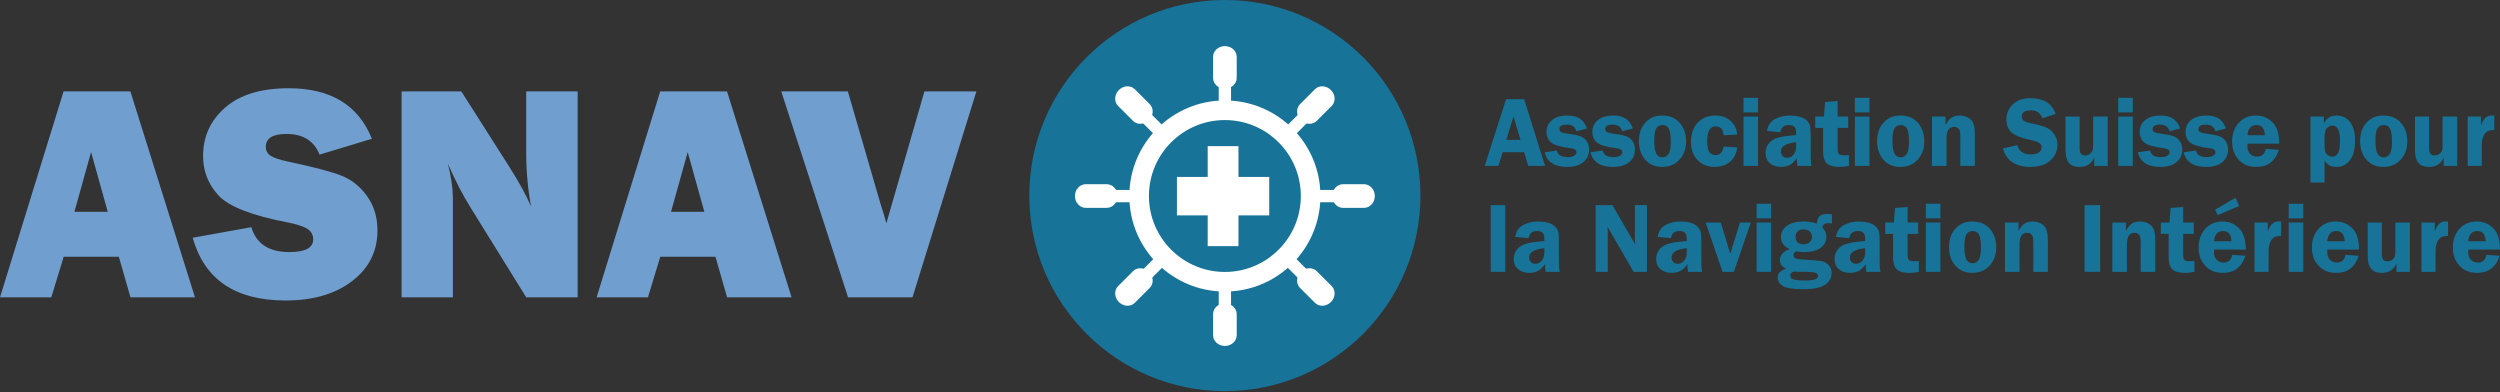 <?xml version="1.0" encoding="utf-8"?>
<!-- Generator: Adobe Illustrator 15.0.0, SVG Export Plug-In . SVG Version: 6.00 Build 0)  -->
<!DOCTYPE svg PUBLIC "-//W3C//DTD SVG 1.1//EN" "http://www.w3.org/Graphics/SVG/1.1/DTD/svg11.dtd">
<svg version="1.1" id="Calque_1" xmlns="http://www.w3.org/2000/svg" xmlns:xlink="http://www.w3.org/1999/xlink" x="0px" y="0px"
	 width="325px" height="51px" viewBox="0 0 325 51" enable-background="new 0 0 325 51" xml:space="preserve">
<rect x="0" y="0" width="325" height="51" fill="#333333" stroke="none"/>
<circle fill="#177397" cx="159.233" cy="25.423" r="25.423"/>
<g>
	<path fill="#FFFFFF" d="M159.235,13.058c-6.86,0-12.422,5.562-12.422,12.422c0,6.861,5.562,12.422,12.422,12.422
		s12.422-5.561,12.422-12.422C171.657,18.62,166.096,13.058,159.235,13.058z M159.235,35.353c-5.452,0-9.873-4.42-9.873-9.873
		c0-5.452,4.421-9.872,9.873-9.872s9.873,4.42,9.873,9.872C169.108,30.933,164.688,35.353,159.235,35.353z"/>
	<path fill="#FFFFFF" d="M160.773,10.125c0,0.774-0.688,1.402-1.538,1.402l0,0c-0.849,0-1.537-0.628-1.537-1.402V7.394
		c0-0.774,0.688-1.401,1.537-1.401l0,0c0.85,0,1.538,0.627,1.538,1.401V10.125z"/>
	<path fill="#FFFFFF" d="M160.773,43.573c0,0.773-0.688,1.401-1.538,1.401l0,0c-0.849,0-1.537-0.628-1.537-1.401v-2.732
		c0-0.774,0.688-1.401,1.537-1.401l0,0c0.85,0,1.538,0.627,1.538,1.401V43.573z"/>
	<path fill="#FFFFFF" d="M149.464,13.537c0.548,0.547,0.505,1.478-0.096,2.079l0,0c-0.601,0.6-1.531,0.643-2.079,0.096l-1.932-1.932
		c-0.548-0.547-0.504-1.478,0.096-2.078l0,0c0.601-0.601,1.531-0.644,2.079-0.097L149.464,13.537z"/>
	<path fill="#FFFFFF" d="M173.114,37.187c0.548,0.548,0.505,1.479-0.096,2.079l0,0c-0.601,0.601-1.531,0.644-2.079,0.096
		l-1.932-1.931c-0.547-0.548-0.504-1.479,0.097-2.079l0,0c0.6-0.601,1.531-0.644,2.079-0.096L173.114,37.187z"/>
	<path fill="#FFFFFF" d="M143.878,23.946c0.774,0,1.402,0.688,1.402,1.538l0,0c0,0.848-0.628,1.538-1.402,1.538h-2.731
		c-0.774,0-1.402-0.689-1.402-1.538l0,0c0-0.85,0.628-1.538,1.402-1.538H143.878z"/>
	<path fill="#FFFFFF" d="M177.326,23.946c0.774,0,1.401,0.688,1.401,1.538l0,0c0,0.848-0.627,1.538-1.401,1.538h-2.732
		c-0.774,0-1.401-0.689-1.401-1.538l0,0c0-0.85,0.627-1.538,1.401-1.538H177.326z"/>
	<path fill="#FFFFFF" d="M147.29,35.256c0.548-0.548,1.478-0.505,2.079,0.096l0,0c0.601,0.6,0.644,1.531,0.096,2.079l-1.932,1.931
		c-0.547,0.548-1.478,0.505-2.079-0.096l0,0c-0.601-0.6-0.644-1.531-0.096-2.079L147.29,35.256z"/>
	<path fill="#FFFFFF" d="M170.939,11.604c0.548-0.547,1.479-0.504,2.079,0.097l0,0c0.601,0.6,0.644,1.531,0.096,2.078l-1.931,1.932
		c-0.548,0.547-1.479,0.505-2.079-0.096l0,0c-0.601-0.601-0.644-1.532-0.097-2.079L170.939,11.604z"/>
	<rect x="158.436" y="10.102" fill="#FFFFFF" width="1.599" height="4.849"/>
	
		<rect x="167.554" y="32.115" transform="matrix(0.707 -0.707 0.707 0.707 24.795 129.119)" fill="#FFFFFF" width="1.599" height="4.993"/>
	<rect x="169.629" y="24.692" fill="#FFFFFF" width="4.999" height="1.6"/>
	
		<rect x="167.535" y="13.871" transform="matrix(-0.707 -0.707 0.707 -0.707 275.802 146.994)" fill="#FFFFFF" width="1.599" height="5.046"/>
	<polygon fill="#FFFFFF" points="161,19 157,19 157,23 153,23 153,28 157,28 157,32 161,32 161,28 165,28 165,23 161,23 	"/>
	
		<rect x="149.392" y="13.847" transform="matrix(0.707 -0.707 0.707 0.707 32.399 111.07)" fill="#FFFFFF" width="1.598" height="5.207"/>
	
		<rect x="149.243" y="32.295" transform="matrix(-0.707 -0.707 0.707 -0.707 231.584 165.326)" fill="#FFFFFF" width="1.599" height="4.782"/>
	<rect x="143.844" y="24.692" fill="#FFFFFF" width="4.999" height="1.6"/>
	<rect x="158.436" y="35.812" fill="#FFFFFF" width="1.599" height="5.074"/>
</g>
<g>
	<path fill="#6F9ECF" d="M16.961,38.653l-1.513-5.275h-7.17L6.67,38.653H0l8.264-26.769h8.688l8.395,26.769H16.961z M9.674,27.534
		h4.331l-2.166-7.765L9.674,27.534z"/>
	<path fill="#6F9ECF" d="M25.048,30.907l7.628-1.373c0.641,2.157,2.288,3.236,4.942,3.236c2.065,0,3.098-0.55,3.098-1.647
		c0-0.575-0.239-1.023-0.716-1.344s-1.331-0.604-2.559-0.853c-4.695-0.898-7.708-2.075-9.042-3.526s-2-3.158-2-5.12
		c0-2.523,0.958-4.623,2.873-6.297c1.915-1.673,4.67-2.511,8.266-2.511c5.451,0,9.053,2.19,10.806,6.57l-6.805,2.059
		c-0.706-1.791-2.138-2.686-4.295-2.686c-1.791,0-2.687,0.556-2.687,1.667c0,0.498,0.203,0.883,0.608,1.157s1.189,0.536,2.354,0.783
		c3.203,0.677,5.479,1.277,6.826,1.797c1.346,0.521,2.471,1.413,3.372,2.675c0.902,1.263,1.353,2.751,1.353,4.465
		c0,2.707-1.099,4.903-3.295,6.584s-5.079,2.521-8.648,2.521C30.604,39.065,26.578,36.346,25.048,30.907z"/>
	<path fill="#6F9ECF" d="M75.094,38.653h-6.687l-7.332-11.827c-0.941-1.517-1.89-3.359-2.847-5.528
		c0.431,1.725,0.647,3.19,0.647,4.393v12.962h-6.667V11.885h7.766l6.237,9.805c1.242,1.948,2.183,3.661,2.822,5.138
		c-0.417-2.287-0.627-4.627-0.627-7.02v-7.923h6.687V38.653z"/>
	<path fill="#6F9ECF" d="M94.521,38.653l-1.513-5.275h-7.17l-1.607,5.275H77.56l8.264-26.769h8.688l8.395,26.769H94.521z
		 M87.234,27.534h4.331L89.4,19.769L87.234,27.534z"/>
	<path fill="#6F9ECF" d="M126.93,11.885l-8.306,26.769h-8.374l-8.686-26.769h8.658l4.237,14.59c0.289,0.863,0.545,1.714,0.768,2.55
		l4.947-17.14H126.93z"/>
</g>
<g>
	<g>
		<path fill="#177397" d="M198.143,12.896l2.715,8.671h-2.184l-0.534-1.785h-2.803l-0.544,1.785h-1.781l2.779-8.671H198.143z
			 M195.824,18.181h1.837l-0.91-3.043L195.824,18.181z"/>
		<path fill="#177397" d="M206.31,16.701l-1.379,0.368c-0.161-0.58-0.578-0.87-1.252-0.87c-0.635,0-0.952,0.193-0.952,0.579
			c0,0.154,0.059,0.275,0.174,0.366c0.117,0.092,0.421,0.168,0.912,0.231c0.732,0.097,1.274,0.208,1.626,0.336
			c0.352,0.127,0.631,0.34,0.836,0.642c0.205,0.3,0.308,0.67,0.308,1.111c0,0.661-0.251,1.199-0.753,1.614
			c-0.502,0.415-1.203,0.622-2.105,0.622c-1.635,0-2.61-0.633-2.928-1.899l1.594-0.235c0.131,0.577,0.605,0.864,1.423,0.864
			c0.313,0,0.578-0.056,0.794-0.168c0.216-0.112,0.324-0.264,0.324-0.456c0-0.297-0.239-0.473-0.718-0.528
			c-1.296-0.159-2.148-0.408-2.557-0.744c-0.409-0.337-0.613-0.806-0.613-1.407c0-0.609,0.237-1.113,0.712-1.511
			c0.474-0.399,1.139-0.597,1.994-0.597c0.678,0,1.22,0.133,1.626,0.4C205.782,15.684,206.093,16.112,206.31,16.701z"/>
		<path fill="#177397" d="M212.27,16.701l-1.379,0.368c-0.161-0.58-0.578-0.87-1.252-0.87c-0.635,0-0.952,0.193-0.952,0.579
			c0,0.154,0.059,0.275,0.174,0.366c0.117,0.092,0.421,0.168,0.912,0.231c0.732,0.097,1.274,0.208,1.626,0.336
			c0.352,0.127,0.631,0.34,0.836,0.642c0.205,0.3,0.308,0.67,0.308,1.111c0,0.661-0.251,1.199-0.753,1.614
			c-0.502,0.415-1.203,0.622-2.105,0.622c-1.635,0-2.61-0.633-2.928-1.899l1.594-0.235c0.131,0.577,0.605,0.864,1.423,0.864
			c0.313,0,0.578-0.056,0.794-0.168c0.216-0.112,0.324-0.264,0.324-0.456c0-0.297-0.239-0.473-0.718-0.528
			c-1.296-0.159-2.148-0.408-2.557-0.744c-0.409-0.337-0.613-0.806-0.613-1.407c0-0.609,0.237-1.113,0.712-1.511
			c0.474-0.399,1.139-0.597,1.994-0.597c0.678,0,1.22,0.133,1.626,0.4C211.742,15.684,212.053,16.112,212.27,16.701z"/>
		<path fill="#177397" d="M216.085,15.018c0.978,0,1.739,0.319,2.287,0.959c0.549,0.639,0.822,1.44,0.822,2.401
			c0,0.948-0.284,1.74-0.854,2.372c-0.569,0.633-1.325,0.95-2.269,0.95c-0.914,0-1.645-0.313-2.192-0.94s-0.821-1.432-0.821-2.414
			c0-0.682,0.123-1.26,0.371-1.738c0.247-0.476,0.587-0.86,1.019-1.152C214.879,15.164,215.425,15.018,216.085,15.018z
			 M216.136,16.256c-0.359,0-0.629,0.138-0.811,0.416c-0.182,0.277-0.272,0.828-0.272,1.654c0,0.758,0.087,1.302,0.26,1.632
			c0.173,0.33,0.443,0.496,0.811,0.496c0.321,0,0.58-0.14,0.779-0.422c0.198-0.282,0.297-0.818,0.297-1.611
			c0-0.842-0.087-1.414-0.263-1.715C216.762,16.406,216.495,16.256,216.136,16.256z"/>
		<path fill="#177397" d="M225.834,19.159c-0.072,0.758-0.372,1.371-0.899,1.838c-0.527,0.468-1.208,0.702-2.042,0.702
			c-0.905,0-1.644-0.299-2.214-0.899c-0.569-0.599-0.854-1.4-0.854-2.404s0.291-1.817,0.873-2.442
			c0.582-0.625,1.36-0.937,2.335-0.937c0.783,0,1.432,0.235,1.946,0.705c0.515,0.471,0.8,1.059,0.854,1.766l-1.766,0.102
			c-0.06-0.771-0.395-1.156-1.004-1.156c-0.75,0-1.124,0.614-1.124,1.842c0,0.818,0.104,1.336,0.314,1.557
			c0.209,0.22,0.464,0.331,0.765,0.331c0.585,0,0.935-0.371,1.049-1.112L225.834,19.159z"/>
		<path fill="#177397" d="M228.548,12.718v1.893h-1.893v-1.893H228.548z M228.548,15.151v6.416h-1.893v-6.416H228.548z"/>
		<path fill="#177397" d="M235.506,21.566h-1.836c-0.06-0.254-0.089-0.589-0.089-1.003c-0.321,0.457-0.642,0.761-0.961,0.912
			c-0.319,0.15-0.682,0.225-1.088,0.225c-0.601,0-1.086-0.163-1.456-0.489c-0.369-0.326-0.555-0.765-0.555-1.315
			c0-0.402,0.107-0.772,0.324-1.111c0.215-0.339,0.562-0.604,1.04-0.797c0.478-0.192,1.349-0.335,2.612-0.429v-0.369
			c0-0.622-0.311-0.933-0.931-0.933c-0.663,0-1.032,0.311-1.108,0.933l-1.746-0.165c0.114-0.728,0.459-1.245,1.035-1.55
			c0.575-0.305,1.228-0.457,1.956-0.457c0.436,0,0.848,0.051,1.232,0.152c0.386,0.101,0.686,0.254,0.902,0.457
			c0.216,0.204,0.361,0.418,0.438,0.645c0.077,0.226,0.115,0.622,0.115,1.185v2.909C235.392,20.925,235.429,21.325,235.506,21.566z
			 M233.498,18.492c-1.321,0.132-1.982,0.531-1.982,1.201c0,0.224,0.07,0.418,0.21,0.581c0.139,0.164,0.338,0.244,0.595,0.244
			c0.334,0,0.613-0.138,0.839-0.415c0.227-0.278,0.339-0.62,0.339-1.026V18.492z"/>
		<path fill="#177397" d="M238.894,16.624v2.712c0,0.339,0.051,0.566,0.151,0.68c0.102,0.114,0.34,0.172,0.715,0.172
			c0.173,0,0.374-0.009,0.601-0.026v1.404c-0.551,0.093-0.945,0.14-1.188,0.14c-0.788,0-1.347-0.152-1.677-0.455
			s-0.495-0.85-0.495-1.642v-2.986h-1.017v-1.473h1.124l0.152-1.894l1.633-0.127v2.021h1.379v1.473H238.894z"/>
		<path fill="#177397" d="M243.03,12.718v1.893h-1.893v-1.893H243.03z M243.03,15.151v6.416h-1.893v-6.416H243.03z"/>
		<path fill="#177397" d="M247.05,15.018c0.978,0,1.739,0.319,2.288,0.959c0.548,0.639,0.821,1.44,0.821,2.401
			c0,0.948-0.284,1.74-0.854,2.372c-0.568,0.633-1.325,0.95-2.269,0.95c-0.913,0-1.645-0.313-2.192-0.94s-0.821-1.432-0.821-2.414
			c0-0.682,0.123-1.26,0.371-1.738c0.248-0.476,0.587-0.86,1.019-1.152C245.844,15.164,246.39,15.018,247.05,15.018z
			 M247.102,16.256c-0.36,0-0.63,0.138-0.812,0.416c-0.182,0.277-0.272,0.828-0.272,1.654c0,0.758,0.087,1.302,0.26,1.632
			c0.173,0.33,0.443,0.496,0.811,0.496c0.321,0,0.58-0.14,0.779-0.422c0.198-0.282,0.298-0.818,0.298-1.611
			c0-0.842-0.088-1.414-0.263-1.715C247.727,16.406,247.46,16.256,247.102,16.256z"/>
		<path fill="#177397" d="M256.735,21.566h-1.894v-3.602c0-0.436-0.017-0.735-0.05-0.896c-0.034-0.16-0.117-0.297-0.248-0.409
			c-0.132-0.112-0.297-0.168-0.495-0.168c-0.666,0-0.998,0.491-0.998,1.474v3.602h-1.893v-6.416h1.76v1.086
			c0.292-0.516,0.58-0.849,0.864-0.998c0.283-0.147,0.59-0.222,0.921-0.222c0.609,0,1.101,0.164,1.474,0.492
			c0.372,0.328,0.559,0.972,0.559,1.934V21.566z"/>
		<path fill="#177397" d="M267.238,14.801l-1.728,0.578c-0.232-0.687-0.725-1.029-1.477-1.029c-0.803,0-1.204,0.26-1.204,0.782
			c0,0.208,0.075,0.383,0.225,0.527c0.15,0.145,0.49,0.269,1.019,0.375c0.884,0.178,1.531,0.359,1.941,0.541
			c0.41,0.182,0.756,0.476,1.037,0.879c0.281,0.404,0.422,0.856,0.422,1.356c0,0.784-0.302,1.461-0.904,2.032
			c-0.604,0.571-1.496,0.857-2.682,0.857c-0.889,0-1.645-0.202-2.27-0.606c-0.623-0.404-1.035-1.005-1.233-1.801l1.88-0.425
			c0.211,0.808,0.799,1.212,1.762,1.212c0.466,0,0.812-0.09,1.041-0.27c0.228-0.179,0.342-0.395,0.342-0.645
			c0-0.253-0.104-0.45-0.311-0.59c-0.208-0.139-0.607-0.271-1.199-0.394c-1.104-0.229-1.891-0.542-2.36-0.938
			c-0.469-0.395-0.704-0.975-0.704-1.736c0-0.771,0.28-1.421,0.841-1.95c0.561-0.529,1.321-0.794,2.282-0.794
			C265.658,12.762,266.752,13.442,267.238,14.801z"/>
		<path fill="#177397" d="M274,15.151v6.416h-1.754v-1.093c-0.33,0.817-0.962,1.226-1.894,1.226c-0.481,0-0.853-0.09-1.11-0.27
			c-0.259-0.18-0.444-0.426-0.557-0.737s-0.168-0.762-0.168-1.35v-4.192h1.835v4.192c0,0.576,0.238,0.863,0.712,0.863
			c0.242,0,0.451-0.068,0.629-0.206s0.291-0.285,0.34-0.441c0.049-0.157,0.073-0.426,0.073-0.807v-3.601H274z"/>
		<path fill="#177397" d="M277.26,12.718v1.893h-1.893v-1.893H277.26z M277.26,15.151v6.416h-1.893v-6.416H277.26z"/>
		<path fill="#177397" d="M283.423,16.701l-1.379,0.368c-0.161-0.58-0.578-0.87-1.251-0.87c-0.635,0-0.952,0.193-0.952,0.579
			c0,0.154,0.058,0.275,0.174,0.366c0.117,0.092,0.421,0.168,0.912,0.231c0.732,0.097,1.274,0.208,1.625,0.336
			c0.353,0.127,0.631,0.34,0.836,0.642c0.205,0.3,0.309,0.67,0.309,1.111c0,0.661-0.252,1.199-0.753,1.614
			c-0.502,0.415-1.204,0.622-2.106,0.622c-1.634,0-2.609-0.633-2.928-1.899l1.594-0.235c0.132,0.577,0.606,0.864,1.424,0.864
			c0.313,0,0.578-0.056,0.794-0.168c0.216-0.112,0.323-0.264,0.323-0.456c0-0.297-0.238-0.473-0.717-0.528
			c-1.297-0.159-2.149-0.408-2.557-0.744c-0.409-0.337-0.613-0.806-0.613-1.407c0-0.609,0.236-1.113,0.711-1.511
			c0.475-0.399,1.139-0.597,1.995-0.597c0.677,0,1.22,0.133,1.626,0.4C282.896,15.684,283.207,16.112,283.423,16.701z"/>
		<path fill="#177397" d="M289.383,16.701l-1.379,0.368c-0.161-0.58-0.578-0.87-1.251-0.87c-0.635,0-0.952,0.193-0.952,0.579
			c0,0.154,0.058,0.275,0.174,0.366c0.117,0.092,0.421,0.168,0.912,0.231c0.732,0.097,1.274,0.208,1.625,0.336
			c0.353,0.127,0.631,0.34,0.836,0.642c0.205,0.3,0.308,0.67,0.308,1.111c0,0.661-0.251,1.199-0.752,1.614
			c-0.502,0.415-1.204,0.622-2.106,0.622c-1.634,0-2.609-0.633-2.928-1.899l1.594-0.235c0.132,0.577,0.606,0.864,1.424,0.864
			c0.313,0,0.578-0.056,0.794-0.168c0.216-0.112,0.323-0.264,0.323-0.456c0-0.297-0.238-0.473-0.717-0.528
			c-1.297-0.159-2.149-0.408-2.557-0.744c-0.409-0.337-0.613-0.806-0.613-1.407c0-0.609,0.236-1.113,0.711-1.511
			c0.475-0.399,1.139-0.597,1.995-0.597c0.677,0,1.22,0.133,1.625,0.4C288.855,15.684,289.167,16.112,289.383,16.701z"/>
		<path fill="#177397" d="M296.302,18.676h-4.129c-0.004,0.114-0.006,0.214-0.006,0.299c0,0.457,0.121,0.802,0.365,1.035
			c0.243,0.233,0.534,0.35,0.873,0.35c0.631,0,1.01-0.336,1.137-1.01l1.715,0.127c-0.478,1.482-1.45,2.223-2.915,2.223
			c-0.64,0-1.183-0.128-1.629-0.384c-0.447-0.256-0.816-0.63-1.105-1.121c-0.29-0.492-0.436-1.08-0.436-1.766
			c0-1.02,0.291-1.844,0.874-2.471c0.582-0.626,1.33-0.94,2.245-0.94c0.826,0,1.534,0.291,2.124,0.873
			C296.007,16.473,296.302,17.401,296.302,18.676z M292.167,17.578h2.28c-0.06-0.881-0.422-1.321-1.086-1.321
			C292.649,16.256,292.252,16.697,292.167,17.578z"/>
		<path fill="#177397" d="M300.358,23.732v-8.582h1.74v0.94c0.322-0.715,0.885-1.073,1.69-1.073c0.693,0,1.263,0.278,1.705,0.835
			c0.442,0.557,0.663,1.367,0.663,2.43c0,1.13-0.224,1.983-0.67,2.557s-1.028,0.861-1.743,0.861c-0.725,0-1.241-0.282-1.551-0.845
			v2.877H300.358z M302.193,18.759c0,0.453,0.028,0.766,0.083,0.94c0.055,0.173,0.172,0.33,0.35,0.467
			c0.178,0.138,0.37,0.206,0.578,0.206c0.259,0,0.489-0.132,0.692-0.397c0.203-0.264,0.305-0.847,0.305-1.75
			c0-1.265-0.334-1.899-1.003-1.899c-0.255,0-0.485,0.113-0.692,0.337c-0.208,0.225-0.313,0.606-0.313,1.144V18.759z"/>
		<path fill="#177397" d="M309.841,15.018c0.978,0,1.739,0.319,2.287,0.959c0.549,0.639,0.822,1.44,0.822,2.401
			c0,0.948-0.284,1.74-0.854,2.372c-0.569,0.633-1.325,0.95-2.269,0.95c-0.914,0-1.645-0.313-2.192-0.94s-0.821-1.432-0.821-2.414
			c0-0.682,0.123-1.26,0.371-1.738c0.247-0.476,0.587-0.86,1.019-1.152C308.635,15.164,309.181,15.018,309.841,15.018z
			 M309.892,16.256c-0.359,0-0.629,0.138-0.811,0.416c-0.182,0.277-0.272,0.828-0.272,1.654c0,0.758,0.087,1.302,0.26,1.632
			c0.173,0.33,0.443,0.496,0.811,0.496c0.321,0,0.58-0.14,0.779-0.422c0.198-0.282,0.298-0.818,0.298-1.611
			c0-0.842-0.088-1.414-0.264-1.715C310.518,16.406,310.251,16.256,309.892,16.256z"/>
		<path fill="#177397" d="M319.432,15.151v6.416h-1.754v-1.093c-0.33,0.817-0.962,1.226-1.894,1.226c-0.481,0-0.854-0.09-1.111-0.27
			c-0.258-0.18-0.443-0.426-0.556-0.737s-0.168-0.762-0.168-1.35v-4.192h1.835v4.192c0,0.576,0.238,0.863,0.712,0.863
			c0.242,0,0.451-0.068,0.629-0.206s0.291-0.285,0.34-0.441c0.049-0.157,0.073-0.426,0.073-0.807v-3.601H319.432z"/>
		<path fill="#177397" d="M322.634,21.566h-1.835v-6.416h1.733v1.194c0.267-0.889,0.729-1.334,1.385-1.334
			c0.093,0,0.207,0.007,0.343,0.019v1.868c-0.385,0-0.685,0.06-0.898,0.178c-0.214,0.119-0.389,0.331-0.524,0.638
			c-0.135,0.308-0.203,0.722-0.203,1.242V21.566z"/>
		<path fill="#177397" d="M193.794,35.34v-8.67h1.893v8.67H193.794z"/>
		<path fill="#177397" d="M202.774,35.34h-1.836c-0.06-0.253-0.09-0.589-0.09-1.003c-0.321,0.458-0.642,0.761-0.961,0.911
			c-0.318,0.15-0.682,0.226-1.088,0.226c-0.601,0-1.085-0.162-1.455-0.489c-0.37-0.325-0.555-0.764-0.555-1.314
			c0-0.402,0.107-0.772,0.323-1.111c0.216-0.34,0.563-0.605,1.04-0.797c0.479-0.193,1.35-0.336,2.613-0.429v-0.369
			c0-0.622-0.311-0.934-0.932-0.934c-0.662,0-1.031,0.312-1.107,0.934l-1.747-0.165c0.114-0.729,0.459-1.244,1.035-1.55
			s1.229-0.457,1.956-0.457c0.437,0,0.848,0.05,1.233,0.151c0.386,0.103,0.686,0.254,0.901,0.458
			c0.217,0.203,0.362,0.418,0.438,0.646c0.076,0.225,0.115,0.62,0.115,1.185v2.909C202.66,34.699,202.697,35.1,202.774,35.34z
			 M200.767,32.266c-1.321,0.132-1.982,0.532-1.982,1.201c0,0.225,0.07,0.419,0.21,0.58c0.139,0.164,0.337,0.245,0.595,0.245
			c0.333,0,0.612-0.138,0.839-0.415c0.226-0.278,0.339-0.621,0.339-1.026V32.266z"/>
		<path fill="#177397" d="M214.103,26.67v8.67h-1.732l-3.394-5.855c0.004,0.148,0.009,0.245,0.013,0.292
			c0.017,0.148,0.025,0.273,0.025,0.374v5.189h-1.582v-8.67h2.189l2.95,5.113c-0.026-0.254-0.039-0.447-0.039-0.577V26.67H214.103z"
			/>
		<path fill="#177397" d="M221.286,35.34h-1.836c-0.06-0.253-0.089-0.589-0.089-1.003c-0.321,0.458-0.642,0.761-0.961,0.911
			s-0.682,0.226-1.088,0.226c-0.601,0-1.085-0.162-1.456-0.489c-0.369-0.325-0.555-0.764-0.555-1.314
			c0-0.402,0.107-0.772,0.324-1.111c0.215-0.34,0.562-0.605,1.04-0.797c0.478-0.193,1.349-0.336,2.612-0.429v-0.369
			c0-0.622-0.311-0.934-0.931-0.934c-0.662,0-1.032,0.312-1.108,0.934l-1.746-0.165c0.114-0.729,0.459-1.244,1.035-1.55
			c0.575-0.306,1.228-0.457,1.956-0.457c0.437,0,0.848,0.05,1.232,0.151c0.386,0.103,0.686,0.254,0.902,0.458
			c0.216,0.203,0.361,0.418,0.438,0.646c0.077,0.225,0.115,0.62,0.115,1.185v2.909C221.172,34.699,221.209,35.1,221.286,35.34z
			 M219.278,32.266c-1.321,0.132-1.981,0.532-1.981,1.201c0,0.225,0.069,0.419,0.209,0.58c0.14,0.164,0.338,0.245,0.595,0.245
			c0.334,0,0.613-0.138,0.839-0.415c0.227-0.278,0.339-0.621,0.339-1.026V32.266z"/>
		<path fill="#177397" d="M227.604,28.926l-2.198,6.414h-1.473l-2.204-6.414h1.967l1.237,4.063l1.266-4.063H227.604z"/>
		<path fill="#177397" d="M230.252,26.491v1.894h-1.894v-1.894H230.252z M230.252,28.926v6.414h-1.894v-6.414H230.252z"/>
		<path fill="#177397" d="M238.151,29.07c-0.198-0.041-0.366-0.063-0.501-0.063c-0.42,0-0.665,0.188-0.737,0.56
			c0.344,0.36,0.515,0.768,0.515,1.219c0,0.606-0.253,1.09-0.759,1.448c-0.506,0.36-1.235,0.541-2.188,0.541
			c-0.339,0-0.669-0.032-0.991-0.097c-0.216,0.128-0.324,0.29-0.324,0.49c0,0.22,0.092,0.367,0.273,0.438
			c0.182,0.072,0.621,0.125,1.314,0.159c0.987,0.05,1.667,0.111,2.04,0.183c0.372,0.074,0.686,0.247,0.94,0.522
			c0.253,0.275,0.381,0.617,0.381,1.027c0,0.59-0.272,1.088-0.816,1.493c-0.544,0.407-1.509,0.611-2.894,0.611
			c-1.3,0-2.177-0.143-2.63-0.424c-0.453-0.282-0.68-0.64-0.68-1.071c0-0.572,0.366-0.958,1.099-1.158
			c-0.542-0.27-0.813-0.652-0.813-1.143c0-0.613,0.427-1.093,1.283-1.437c-0.759-0.312-1.137-0.835-1.137-1.566
			c0-0.597,0.261-1.081,0.783-1.454c0.523-0.372,1.247-0.558,2.17-0.558c0.584,0,1.149,0.094,1.696,0.278
			c0.038-0.363,0.145-0.664,0.32-0.898s0.55-0.353,1.121-0.353c0.187,0,0.364,0.017,0.533,0.052V29.07z M233.203,35.297
			c-0.075,0-0.172,0.05-0.288,0.151c-0.117,0.102-0.176,0.224-0.176,0.369c0,0.287,0.185,0.467,0.554,0.539
			c0.368,0.073,0.8,0.108,1.295,0.108c0.648,0,1.103-0.049,1.363-0.146c0.261-0.099,0.391-0.255,0.391-0.471
			c0-0.165-0.109-0.292-0.327-0.382c-0.219-0.089-0.799-0.134-1.744-0.134l-0.381,0.007c-0.233,0-0.39-0.007-0.47-0.019
			C233.33,35.305,233.259,35.297,233.203,35.297z M234.465,29.814c-0.325,0-0.58,0.087-0.764,0.264
			c-0.184,0.176-0.275,0.407-0.275,0.696c0,0.651,0.349,0.978,1.045,0.978c0.338,0,0.603-0.096,0.795-0.286
			c0.192-0.191,0.288-0.422,0.288-0.691c0-0.256-0.091-0.479-0.272-0.671C235.101,29.91,234.827,29.814,234.465,29.814z"/>
		<path fill="#177397" d="M244.471,35.34h-1.836c-0.059-0.253-0.089-0.589-0.089-1.003c-0.321,0.458-0.642,0.761-0.961,0.911
			c-0.318,0.15-0.682,0.226-1.088,0.226c-0.601,0-1.085-0.162-1.455-0.489c-0.37-0.325-0.555-0.764-0.555-1.314
			c0-0.402,0.107-0.772,0.323-1.111c0.215-0.34,0.563-0.605,1.04-0.797c0.479-0.193,1.349-0.336,2.612-0.429v-0.369
			c0-0.622-0.31-0.934-0.931-0.934c-0.662,0-1.031,0.312-1.107,0.934l-1.747-0.165c0.114-0.729,0.459-1.244,1.035-1.55
			s1.229-0.457,1.956-0.457c0.437,0,0.848,0.05,1.233,0.151c0.385,0.103,0.686,0.254,0.901,0.458
			c0.216,0.203,0.362,0.418,0.438,0.646c0.076,0.225,0.114,0.62,0.114,1.185v2.909C244.356,34.699,244.395,35.1,244.471,35.34z
			 M242.463,32.266c-1.321,0.132-1.981,0.532-1.981,1.201c0,0.225,0.07,0.419,0.209,0.58c0.14,0.164,0.338,0.245,0.595,0.245
			c0.334,0,0.613-0.138,0.84-0.415c0.226-0.278,0.338-0.621,0.338-1.026V32.266z"/>
		<path fill="#177397" d="M247.988,30.398v2.713c0,0.339,0.052,0.565,0.152,0.679c0.102,0.115,0.34,0.172,0.715,0.172
			c0.173,0,0.374-0.008,0.601-0.025v1.403c-0.551,0.094-0.946,0.141-1.188,0.141c-0.788,0-1.347-0.152-1.677-0.454
			c-0.331-0.304-0.496-0.851-0.496-1.642v-2.986h-1.016v-1.473h1.124l0.152-1.894l1.632-0.127v2.021h1.379v1.473H247.988z"/>
		<path fill="#177397" d="M252.255,26.491v1.894h-1.893v-1.894H252.255z M252.255,28.926v6.414h-1.893v-6.414H252.255z"/>
		<path fill="#177397" d="M256.405,28.792c0.977,0,1.739,0.318,2.287,0.959c0.548,0.64,0.821,1.44,0.821,2.401
			c0,0.947-0.284,1.739-0.853,2.372c-0.569,0.632-1.326,0.949-2.27,0.949c-0.913,0-1.644-0.313-2.191-0.939
			c-0.549-0.627-0.822-1.432-0.822-2.414c0-0.683,0.124-1.261,0.371-1.738c0.248-0.476,0.588-0.859,1.019-1.152
			C255.199,28.938,255.744,28.792,256.405,28.792z M256.456,30.03c-0.359,0-0.63,0.138-0.811,0.417
			c-0.182,0.276-0.273,0.827-0.273,1.653c0,0.759,0.087,1.303,0.26,1.633c0.174,0.33,0.444,0.495,0.811,0.495
			c0.321,0,0.581-0.14,0.779-0.422c0.198-0.281,0.298-0.819,0.298-1.611c0-0.843-0.088-1.413-0.263-1.715
			C257.082,30.18,256.814,30.03,256.456,30.03z"/>
		<path fill="#177397" d="M266.222,35.34h-1.894v-3.602c0-0.436-0.017-0.734-0.051-0.896c-0.034-0.16-0.116-0.298-0.247-0.409
			c-0.132-0.111-0.297-0.169-0.496-0.169c-0.665,0-0.997,0.491-0.997,1.474v3.602h-1.893v-6.414h1.759v1.086
			c0.292-0.518,0.581-0.85,0.864-0.998c0.284-0.148,0.591-0.222,0.921-0.222c0.609,0,1.102,0.163,1.474,0.492
			c0.372,0.327,0.56,0.973,0.56,1.934V35.34z"/>
		<path fill="#177397" d="M273.021,26.67v8.67h-2.027v-8.67H273.021z"/>
		<path fill="#177397" d="M280.185,35.34h-1.894v-3.602c0-0.436-0.017-0.734-0.05-0.896c-0.034-0.16-0.116-0.298-0.248-0.409
			c-0.131-0.111-0.297-0.169-0.495-0.169c-0.666,0-0.997,0.491-0.997,1.474v3.602h-1.894v-6.414h1.76v1.086
			c0.292-0.518,0.58-0.85,0.864-0.998c0.283-0.148,0.59-0.222,0.921-0.222c0.609,0,1.101,0.163,1.474,0.492
			c0.372,0.327,0.559,0.973,0.559,1.934V35.34z"/>
		<path fill="#177397" d="M283.815,30.398v2.713c0,0.339,0.052,0.565,0.152,0.679c0.102,0.115,0.34,0.172,0.715,0.172
			c0.173,0,0.374-0.008,0.601-0.025v1.403c-0.551,0.094-0.946,0.141-1.188,0.141c-0.788,0-1.347-0.152-1.677-0.454
			c-0.33-0.304-0.496-0.851-0.496-1.642v-2.986h-1.016v-1.473h1.124l0.152-1.894l1.632-0.127v2.021h1.379v1.473H283.815z"/>
		<path fill="#177397" d="M291.952,32.45h-4.129c-0.004,0.114-0.007,0.214-0.007,0.299c0,0.457,0.122,0.803,0.365,1.034
			c0.244,0.233,0.535,0.351,0.874,0.351c0.63,0,1.01-0.337,1.137-1.011l1.715,0.128c-0.479,1.481-1.451,2.223-2.915,2.223
			c-0.641,0-1.184-0.129-1.63-0.384c-0.446-0.257-0.815-0.631-1.104-1.121c-0.291-0.492-0.436-1.079-0.436-1.767
			c0-1.02,0.291-1.844,0.873-2.471c0.582-0.626,1.33-0.939,2.245-0.939c0.826,0,1.534,0.29,2.125,0.872
			C291.657,30.247,291.952,31.176,291.952,32.45z M287.816,31.352h2.28c-0.059-0.881-0.421-1.321-1.086-1.321
			C288.3,30.03,287.901,30.471,287.816,31.352z M290.605,25.71l0.482,1.068l-2.795,1.188l-0.317-0.712L290.605,25.71z"/>
		<path fill="#177397" d="M294.917,35.34h-1.835v-6.414h1.733v1.192c0.267-0.889,0.729-1.333,1.385-1.333
			c0.093,0,0.207,0.007,0.343,0.019v1.868c-0.385,0-0.685,0.059-0.899,0.177c-0.213,0.119-0.388,0.332-0.523,0.64
			c-0.135,0.307-0.203,0.721-0.203,1.241V35.34z"/>
		<path fill="#177397" d="M299.425,26.491v1.894h-1.893v-1.894H299.425z M299.425,28.926v6.414h-1.893v-6.414H299.425z"/>
		<path fill="#177397" d="M306.678,32.45h-4.129c-0.004,0.114-0.007,0.214-0.007,0.299c0,0.457,0.122,0.803,0.366,1.034
			c0.243,0.233,0.534,0.351,0.873,0.351c0.631,0,1.01-0.337,1.137-1.011l1.715,0.128c-0.478,1.481-1.45,2.223-2.915,2.223
			c-0.64,0-1.183-0.129-1.629-0.384c-0.447-0.257-0.816-0.631-1.105-1.121c-0.29-0.492-0.436-1.079-0.436-1.767
			c0-1.02,0.291-1.844,0.873-2.471c0.583-0.626,1.331-0.939,2.246-0.939c0.825,0,1.534,0.29,2.124,0.872
			C306.383,30.247,306.678,31.176,306.678,32.45z M302.542,31.352h2.281c-0.06-0.881-0.422-1.321-1.086-1.321
			C303.025,30.03,302.628,30.471,302.542,31.352z"/>
		<path fill="#177397" d="M313.289,28.926v6.414h-1.753v-1.093c-0.33,0.817-0.962,1.227-1.894,1.227
			c-0.482,0-0.854-0.09-1.111-0.271c-0.259-0.179-0.443-0.426-0.556-0.735c-0.112-0.313-0.168-0.763-0.168-1.35v-4.192h1.835v4.192
			c0,0.575,0.237,0.862,0.712,0.862c0.241,0,0.451-0.068,0.629-0.205c0.178-0.139,0.291-0.285,0.34-0.442s0.072-0.426,0.072-0.808
			v-3.6H313.289z"/>
		<path fill="#177397" d="M316.622,35.34h-1.835v-6.414h1.733v1.192c0.267-0.889,0.729-1.333,1.385-1.333
			c0.093,0,0.207,0.007,0.343,0.019v1.868c-0.385,0-0.685,0.059-0.898,0.177c-0.214,0.119-0.389,0.332-0.524,0.64
			c-0.135,0.307-0.203,0.721-0.203,1.241V35.34z"/>
		<path fill="#177397" d="M325,32.45h-4.129c-0.004,0.114-0.007,0.214-0.007,0.299c0,0.457,0.122,0.803,0.365,1.034
			c0.244,0.233,0.535,0.351,0.873,0.351c0.631,0,1.011-0.337,1.138-1.011l1.715,0.128c-0.479,1.481-1.45,2.223-2.915,2.223
			c-0.641,0-1.184-0.129-1.63-0.384c-0.446-0.257-0.815-0.631-1.104-1.121c-0.291-0.492-0.436-1.079-0.436-1.767
			c0-1.02,0.291-1.844,0.873-2.471c0.582-0.626,1.33-0.939,2.245-0.939c0.826,0,1.534,0.29,2.125,0.872
			C324.705,30.247,325,31.176,325,32.45z M320.864,31.352h2.28c-0.059-0.881-0.421-1.321-1.086-1.321
			C321.348,30.03,320.949,30.471,320.864,31.352z"/>
	</g>
</g>
</svg>
